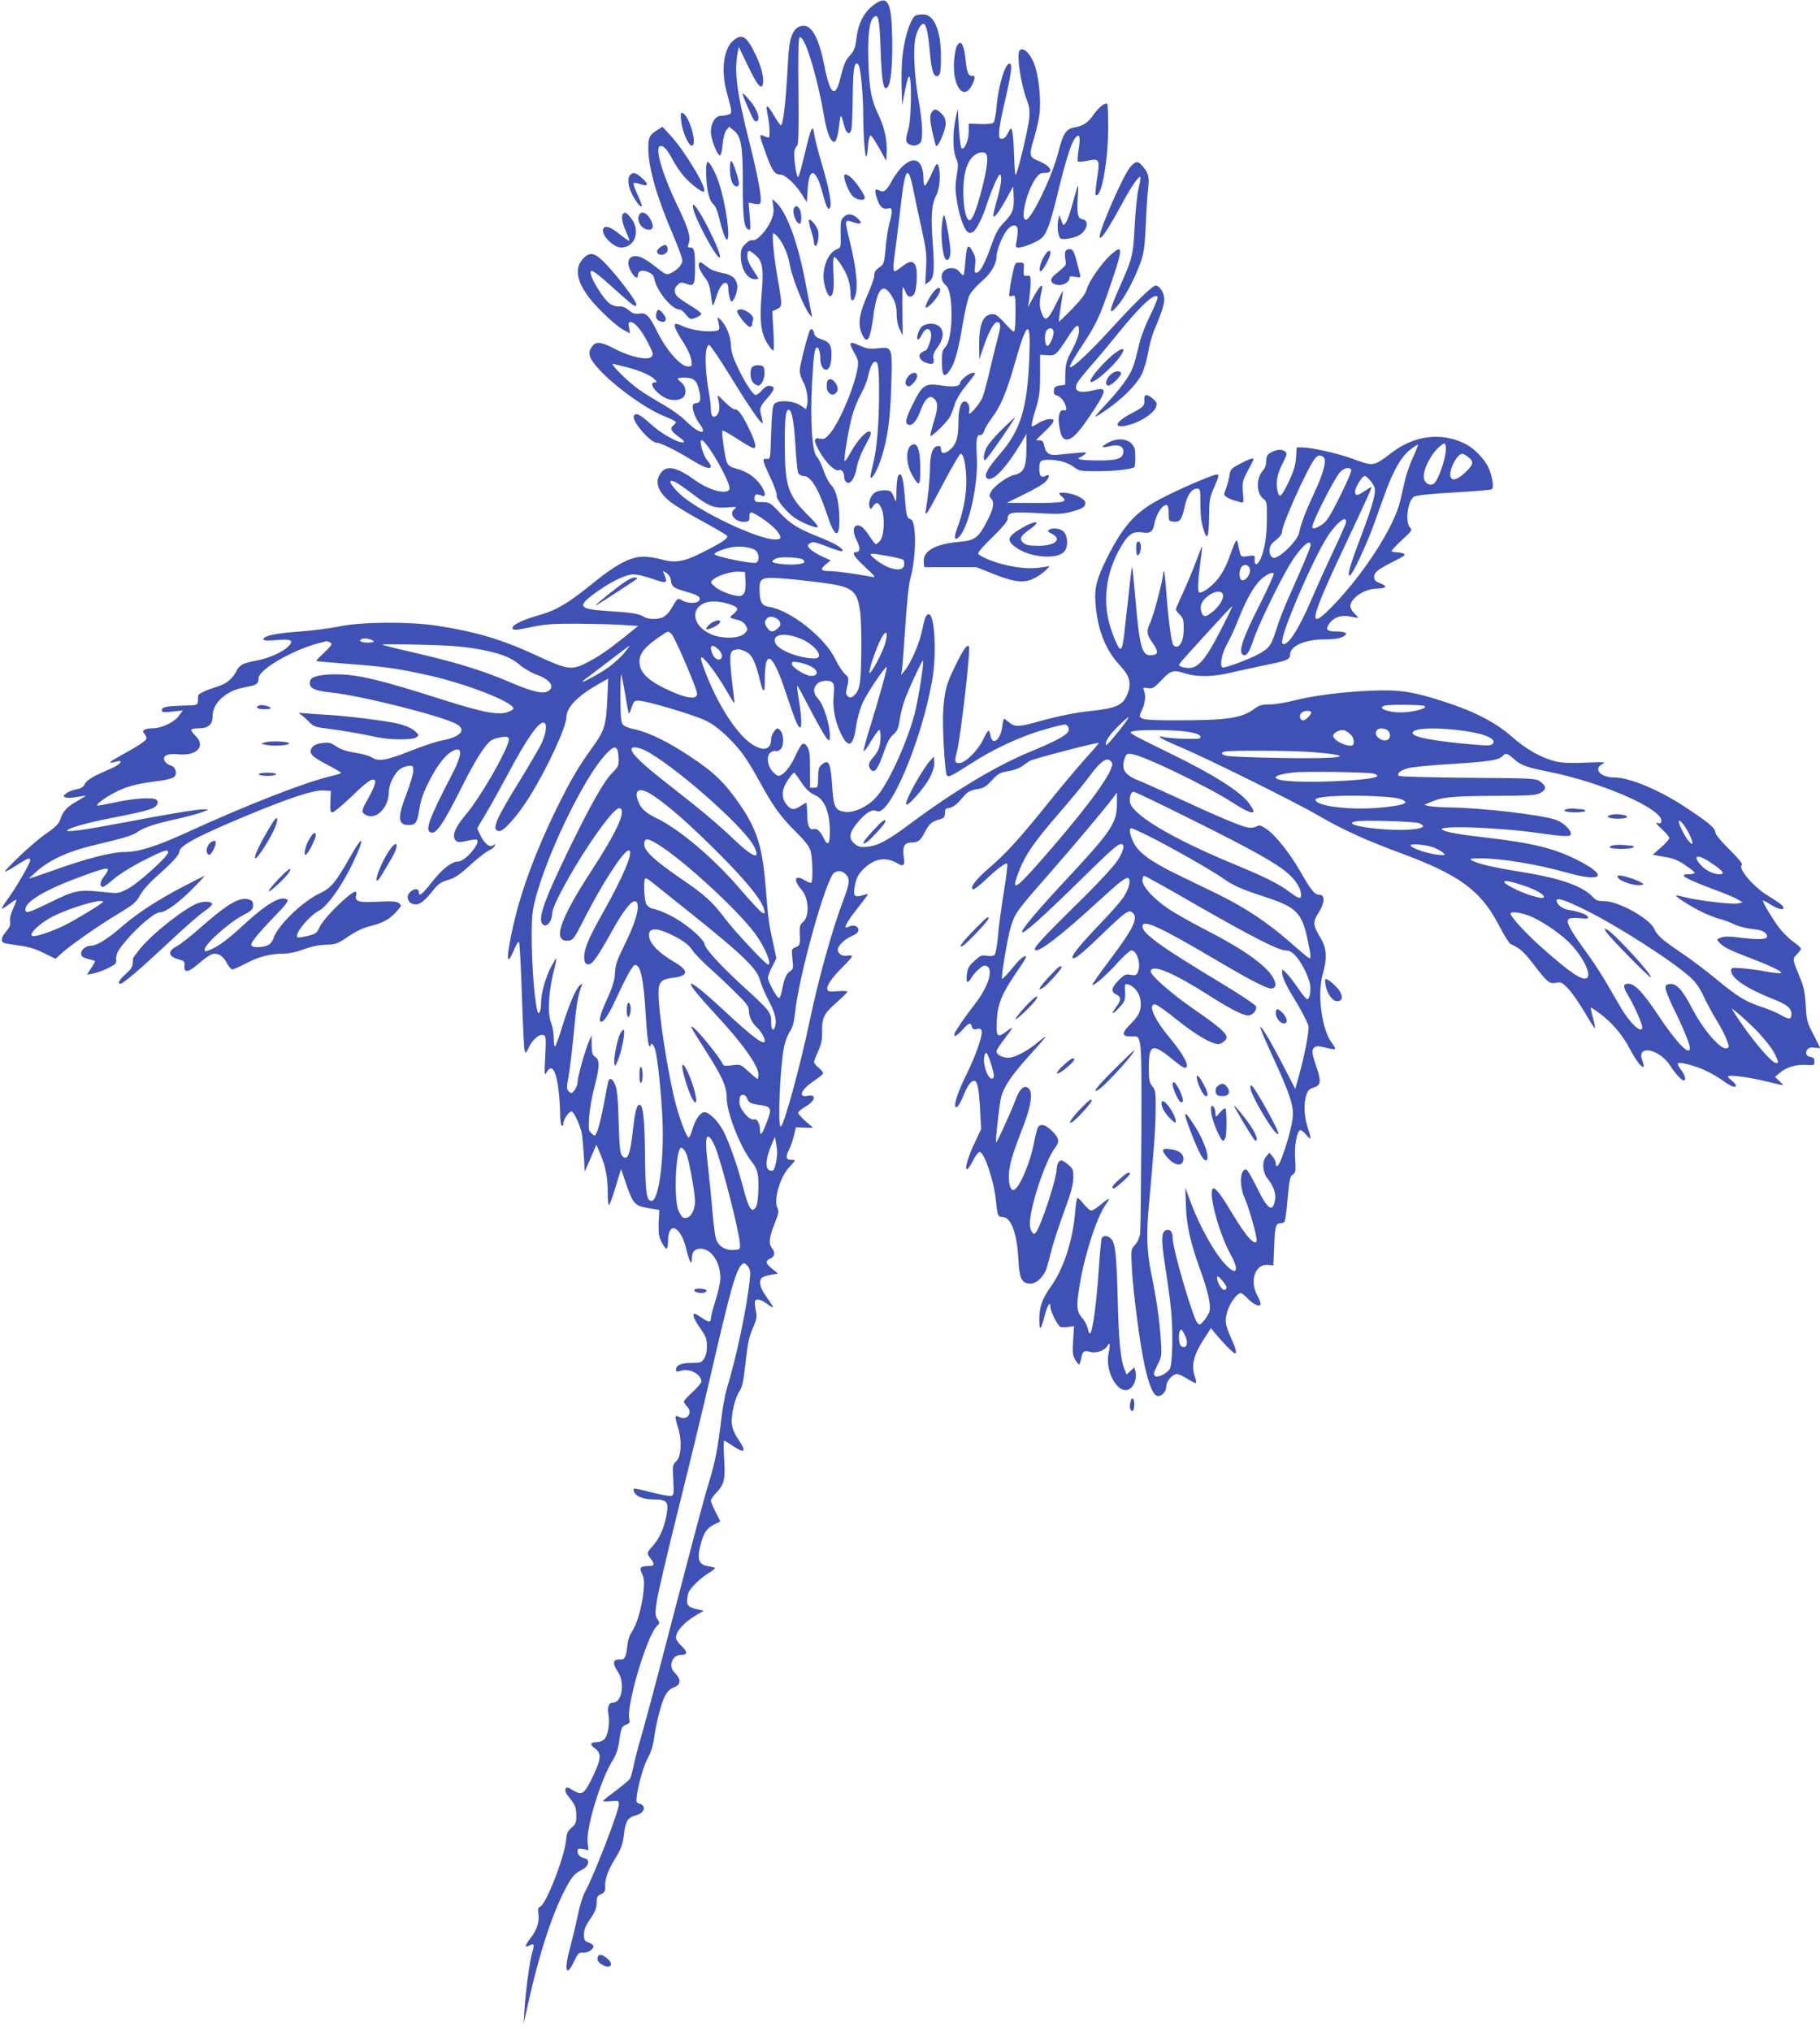 <?xml version="1.0" standalone="no"?>
<!DOCTYPE svg PUBLIC "-//W3C//DTD SVG 20010904//EN"
 "http://www.w3.org/TR/2001/REC-SVG-20010904/DTD/svg10.dtd">
<svg version="1.0" xmlns="http://www.w3.org/2000/svg"
 width="1147pt" height="1280pt" viewBox="0 0 1147 1280"
 preserveAspectRatio="xMidYMid meet">
<g transform="translate(0,1280) scale(0.1,-0.1)"
fill="#3f51b5" stroke="none">
<path d="M5525 12782 c-72 -45 -114 -117 -127 -221 -8 -63 -14 -80 -42 -111
-30 -33 -37 -52 -66 -166 -6 -23 -17 -47 -24 -54 -24 -19 -46 28 -72 162 -37
185 -87 265 -151 242 -50 -17 -70 -75 -77 -226 -13 -244 -30 -398 -45 -398 -4
0 -25 30 -46 66 -43 73 -52 71 -36 -6 6 -28 11 -71 11 -97 0 -48 2 -46 -47
-26 -19 8 -16 -5 23 -113 39 -110 56 -134 91 -134 30 0 93 -57 135 -123 l33
-52 5 82 c9 146 53 133 95 -27 9 -36 21 -73 27 -84 9 -16 12 -17 19 -4 12 22
-5 116 -51 273 -23 76 -44 158 -47 182 -11 79 -20 59 -68 -144 -15 -62 -30
-115 -35 -118 -11 -7 -31 135 -23 165 3 14 11 28 17 32 8 5 10 108 8 342 -3
227 0 336 7 340 31 19 110 -237 156 -505 19 -110 48 -171 70 -148 8 8 18 50
23 94 9 83 12 83 32 3 14 -52 36 -63 46 -24 3 13 7 104 8 202 2 169 8 214 26
214 4 0 11 -7 14 -16 11 -29 26 -195 26 -294 0 -144 12 -297 21 -275 4 11 8
38 9 60 1 22 5 49 9 60 7 17 10 15 33 -20 14 -22 36 -60 49 -85 l24 -45 3 52
c4 75 -13 157 -49 233 -48 100 -60 161 -66 335 -6 168 5 263 33 286 30 25 37
-7 44 -209 8 -209 19 -264 46 -228 19 27 29 135 27 296 -4 228 -24 277 -98
232z"/>
<path d="M5772 12703 c-25 -10 -60 -100 -76 -198 -12 -68 -16 -143 -14 -235
l3 -135 19 98 c13 64 23 93 28 83 15 -27 10 -266 -6 -326 -21 -73 -20 -87 5
-100 29 -16 66 -4 75 22 11 37 5 135 -17 258 -27 148 -35 319 -20 390 11 50
34 90 51 90 16 0 30 -60 39 -165 10 -119 22 -165 45 -165 21 0 26 23 26 124 0
165 -44 267 -114 265 -17 0 -37 -3 -44 -6z"/>
<path d="M4621 12544 c-61 -51 -78 -189 -41 -325 35 -127 36 -135 9 -142 -13
-4 -34 -7 -46 -7 -34 0 -63 -45 -63 -99 0 -47 40 -151 58 -151 5 0 13 31 16
70 4 42 14 78 24 90 l17 21 27 -21 c49 -38 60 -99 59 -340 0 -217 8 -278 38
-288 11 -4 12 11 6 83 l-7 88 35 -7 c26 -5 36 -3 40 8 10 25 -19 178 -73 391
-77 306 -93 429 -72 550 l8 40 55 -115 c59 -122 84 -155 95 -126 12 32 -4 106
-40 183 -60 126 -88 145 -145 97z"/>
<path d="M6030 12509 c-6 -11 -14 -51 -17 -88 -13 -154 55 -258 108 -166 23
40 28 71 10 67 -26 -5 -38 19 -45 95 -10 105 -31 140 -56 92z"/>
<path d="M6427 12483 c-22 -22 4 -205 44 -312 17 -45 20 -68 15 -121 -7 -65
-72 -339 -85 -352 -3 -4 -7 39 -9 95 -3 119 -11 197 -20 197 -4 0 -14 -15 -22
-33 -10 -20 -22 -32 -35 -32 -17 0 -20 6 -18 45 0 25 17 113 37 196 38 164 47
227 31 233 -27 11 -72 -131 -84 -267 -4 -51 -13 -98 -20 -105 -7 -7 -39 -10
-84 -9 l-72 3 0 -53 c0 -54 -29 -118 -46 -101 -5 5 -12 63 -16 128 l-7 120
-13 -60 c-20 -90 -19 -202 1 -249 16 -35 16 -48 5 -116 -10 -64 -9 -91 3 -166
17 -99 48 -181 73 -190 8 -4 22 0 31 7 20 17 57 90 79 159 28 89 76 200 86
200 16 0 9 -66 -16 -154 -14 -47 -25 -94 -25 -104 1 -25 33 16 84 108 l41 75
3 -55 c5 -86 -4 -113 -57 -168 -39 -40 -55 -69 -80 -139 -41 -117 -72 -177
-94 -181 -16 -3 -17 2 -12 45 5 36 1 57 -12 82 -31 59 -40 50 -48 -46 -4 -48
-9 -92 -12 -96 -3 -4 -14 4 -25 18 -14 18 -29 25 -53 25 -62 0 -83 -69 -33
-109 48 -40 46 -335 -3 -387 -20 -21 -23 -35 -23 -94 0 -84 12 -103 42 -65 36
45 60 125 87 290 14 87 35 175 45 195 11 21 45 60 76 86 59 50 93 108 94 156
0 40 38 134 67 169 34 40 68 37 67 -6 0 -16 -4 -47 -8 -67 -7 -34 -6 -38 13
-38 33 0 121 37 147 61 33 31 55 95 107 310 48 195 80 293 105 322 26 29 33 4
20 -71 -6 -39 -9 -75 -5 -79 4 -4 31 -2 60 4 76 16 80 10 61 -111 -8 -54 -12
-101 -10 -103 34 -34 78 196 80 414 0 83 -2 154 -6 158 -12 12 -55 -22 -88
-70 -34 -49 -64 -69 -123 -79 -49 -9 -68 -40 -97 -154 -38 -153 -170 -427
-205 -427 -35 0 1 164 54 248 27 41 35 47 66 47 59 0 39 43 -36 74 -63 26 -65
35 -35 136 15 49 32 121 37 160 10 82 -2 218 -26 297 -23 76 -74 131 -98 106z
m-211 -655 c13 -21 4 -92 -26 -212 -35 -137 -64 -210 -82 -204 -21 7 -36 78
-37 174 -1 108 19 186 59 226 29 29 73 37 86 16z"/>
<path d="M4680 12208 c0 -11 61 -152 71 -164 6 -8 15 -11 20 -8 17 10 9 50
-19 95 -27 40 -72 89 -72 77z"/>
<path d="M5868 12085 c-9 -19 -7 -43 6 -108 10 -46 21 -89 25 -96 11 -17 61
99 61 141 0 25 -8 43 -26 62 -33 33 -51 33 -66 1z"/>
<path d="M4293 12035 c6 -58 43 -146 63 -152 45 -14 -10 190 -55 205 -11 4
-13 -6 -8 -53z"/>
<path d="M4145 11982 c-52 -32 -60 -49 -59 -122 2 -125 55 -307 158 -546 31
-72 56 -142 56 -156 0 -25 -27 -56 -67 -77 -32 -16 -35 -15 -102 38 -34 28
-77 55 -96 61 -69 23 -97 -28 -55 -97 20 -34 40 -43 40 -19 0 29 26 38 63 22
27 -11 37 -22 42 -48 15 -73 109 -188 154 -188 11 0 29 -13 41 -30 12 -16 28
-30 35 -30 20 0 65 22 65 31 0 5 -19 21 -42 36 -102 63 -119 77 -124 100 -5
18 0 31 15 46 19 19 24 20 57 8 49 -18 54 -8 54 106 0 104 -5 123 -31 123 -16
0 -17 4 -9 25 15 39 -2 96 -69 235 -102 213 -149 380 -107 380 21 0 41 -23 76
-88 16 -31 48 -77 69 -102 43 -50 118 -107 128 -97 20 21 -122 257 -214 356
l-48 52 -30 -19z"/>
<path d="M4600 11736 c0 -59 14 -102 37 -110 7 -3 16 1 19 9 7 16 -33 142 -47
150 -5 4 -9 -18 -9 -49z"/>
<path d="M5692 11755 c-22 -19 -53 -61 -71 -94 -33 -63 -52 -77 -80 -61 -27
14 -31 3 -15 -48 16 -54 37 -74 71 -66 29 8 30 -11 7 -98 -8 -33 -19 -103 -23
-156 -7 -76 -12 -98 -27 -108 -37 -26 -44 -35 -44 -61 0 -14 -18 -65 -40 -115
-59 -133 -67 -199 -31 -267 28 -51 47 -15 65 128 22 163 57 210 105 142 31
-44 43 -81 42 -136 0 -30 7 -66 19 -90 l19 -40 -2 153 c-1 83 0 152 3 152 3 0
11 -13 17 -30 12 -33 33 -39 53 -15 17 20 25 143 11 178 -14 35 -39 35 -86 -3
-21 -16 -42 -30 -46 -30 -12 0 -11 39 6 155 7 55 21 165 30 245 17 154 30 220
45 220 10 0 25 -44 40 -125 6 -33 27 -132 47 -220 31 -143 34 -170 29 -258
l-5 -99 22 15 c33 22 38 68 26 234 -14 182 -9 253 21 311 24 45 30 143 13 190
-7 18 -13 11 -42 -53 -18 -41 -37 -75 -42 -75 -5 0 -9 17 -9 38 0 119 -53 155
-128 87z"/>
<path d="M4450 11723 c1 -106 16 -182 43 -207 15 -14 29 -44 36 -77 20 -85 42
-149 52 -149 25 0 -7 229 -50 357 -23 68 -58 133 -72 133 -5 0 -9 -26 -9 -57z"/>
<path d="M7123 11747 c-42 -47 -193 -392 -193 -439 0 -34 53 45 144 213 54
102 108 178 113 162 2 -6 -3 -38 -12 -72 -8 -33 -19 -138 -24 -233 -10 -191
-13 -204 -100 -399 -63 -143 -66 -172 -10 -109 46 53 110 172 146 273 22 61
27 98 34 242 4 94 11 196 15 227 8 70 2 97 -32 137 -33 39 -45 39 -81 -2z"/>
<path d="M3972 11698 c-21 -21 -13 -80 18 -135 28 -49 47 -70 55 -61 2 2 -10
34 -27 71 -17 37 -29 70 -25 73 3 3 22 1 42 -6 51 -17 56 -4 13 36 -40 36 -57
41 -76 22z"/>
<path d="M5320 11692 c0 -34 35 -114 57 -131 29 -24 73 -28 73 -7 0 16 -42 81
-78 119 -25 26 -52 36 -52 19z"/>
<path d="M6777 11578 c-8 -29 -22 -78 -31 -108 -8 -30 -22 -64 -30 -75 -14
-19 -15 -19 -27 15 l-13 35 -7 -34 c-9 -41 0 -103 15 -114 15 -10 85 2 118 21
51 30 64 94 20 100 -29 4 -36 34 -30 133 3 43 4 79 2 79 -1 0 -9 -24 -17 -52z"/>
<path d="M4873 11499 c5 -35 1 -56 -17 -96 -29 -62 -88 -123 -113 -117 -11 3
-29 -6 -47 -25 -24 -25 -28 -37 -27 -81 1 -75 42 -140 88 -140 13 0 23 2 23 4
0 2 -16 27 -35 56 -23 34 -35 64 -35 86 0 41 9 42 49 8 47 -39 55 -83 41 -248
-14 -168 -5 -246 37 -312 15 -24 32 -44 36 -44 5 0 5 56 1 124 l-7 124 29 14
c35 16 35 20 6 187 -25 139 -39 291 -28 291 4 0 16 -10 27 -22 36 -42 66 -113
78 -183 13 -75 88 -264 122 -305 17 -21 19 -22 15 -5 -3 11 -21 106 -41 210
-48 251 -118 440 -185 500 l-23 20 6 -46z"/>
<path d="M4372 11473 c13 -48 80 -181 126 -253 56 -86 52 -37 -8 88 -80 168
-143 256 -118 165z"/>
<path d="M5007 11493 c-20 -20 7 -103 34 -103 12 0 12 66 -1 91 -11 20 -22 24
-33 12z"/>
<path d="M3927 11453 c-14 -13 -6 -59 18 -112 14 -30 23 -56 21 -58 -2 -3 -30
16 -61 41 -65 53 -105 61 -105 21 0 -39 71 -105 114 -105 91 0 126 111 59 190
-25 31 -35 35 -46 23z"/>
<path d="M4024 11435 c-8 -32 18 -73 52 -81 33 -8 46 10 32 45 -23 61 -72 82
-84 36z"/>
<path d="M5314 11429 c-15 -17 -18 -34 -16 -105 2 -80 1 -85 -20 -93 -51 -19
-87 -90 -88 -173 0 -53 27 -131 43 -125 19 6 25 48 19 150 -3 60 -1 97 5 97
16 0 69 -82 87 -133 9 -26 16 -68 16 -92 0 -56 15 -65 31 -18 18 54 5 176 -34
336 -36 146 -36 146 21 126 49 -17 61 -6 28 24 -35 32 -66 34 -92 6z"/>
<path d="M5936 11378 c-8 -77 6 -194 24 -212 15 -15 30 10 30 50 0 43 -30 217
-40 227 -4 5 -11 -24 -14 -65z"/>
<path d="M5099 11415 c-4 -3 2 -33 12 -66 11 -34 19 -69 19 -80 0 -10 4 -19
10 -19 12 0 24 64 16 94 -7 29 -48 80 -57 71z"/>
<path d="M4163 11243 c-27 -18 -30 -38 -7 -47 24 -9 56 12 52 36 -4 28 -17 31
-45 11z"/>
<path d="M6714 11215 c-4 -8 -3 -31 0 -50 7 -38 10 -34 -67 -97 -34 -28 -28
-54 14 -63 34 -8 79 16 79 41 0 13 7 15 36 9 32 -6 36 -4 31 12 -2 10 -10 41
-17 68 -20 80 -28 95 -50 95 -11 0 -23 -7 -26 -15z"/>
<path d="M6999 11193 c-56 -51 -137 -167 -150 -216 -7 -27 -34 -64 -91 -123
-45 -46 -83 -83 -84 -81 -2 2 3 44 11 93 8 49 14 94 14 99 0 6 -20 -32 -45
-83 -51 -105 -70 -114 -92 -47 -13 37 -12 70 4 138 11 48 -12 29 -50 -40 l-37
-68 8 55 c4 30 8 75 8 100 0 41 -2 45 -23 42 -21 -3 -22 0 -20 40 3 41 2 43
-26 43 -28 0 -30 -3 -42 -60 -8 -33 -17 -82 -20 -109 -7 -46 -6 -48 14 -41 22
6 22 5 22 -109 0 -69 -4 -116 -10 -116 -5 0 -24 16 -42 37 -54 59 -71 73 -91
73 -60 0 -87 -62 -86 -193 l1 -92 28 83 c32 93 65 152 85 152 23 0 24 -27 4
-97 -10 -37 -33 -129 -50 -203 -17 -74 -38 -153 -47 -175 -17 -42 -93 -128
-85 -94 9 32 -6 69 -26 69 -27 0 -41 -48 -41 -142 0 -91 -17 -137 -61 -169
-32 -22 -49 -18 -49 12 0 15 -6 20 -22 17 -31 -4 -47 -54 -47 -145 -1 -64 -12
-176 -26 -258 -5 -26 -4 -28 9 -15 7 8 55 95 106 193 51 97 98 177 105 177 19
0 35 -80 35 -178 0 -90 -21 -195 -60 -299 -20 -54 -14 -75 14 -47 63 62 123
338 112 509 -6 101 -1 137 22 133 9 -2 19 9 25 27 5 17 27 53 48 81 54 71 90
155 140 329 84 294 106 304 96 46 -13 -316 -55 -454 -188 -606 -74 -85 -98
-130 -81 -147 33 -33 119 56 219 223 l32 54 0 -85 c0 -126 -16 -161 -79 -174
-39 -8 -120 -66 -141 -100 -16 -27 -17 -32 -4 -46 23 -26 18 -62 -20 -136 -58
-114 -78 -130 -180 -139 -154 -14 -230 -58 -223 -129 l3 -31 165 0 165 0 110
-44 c137 -54 198 -59 265 -19 25 14 54 36 65 48 l20 22 -45 -7 c-63 -11 -141
-7 -224 12 -78 17 -169 54 -181 73 -4 7 30 47 89 104 59 57 96 101 96 113 0
45 20 49 210 38 101 -6 137 -5 189 9 73 19 91 30 91 57 0 23 -59 54 -117 62
-51 6 -59 0 -31 -23 42 -34 15 -40 -170 -40 l-177 1 108 53 c59 29 119 63 132
76 30 28 34 56 8 42 -30 -16 -43 -3 -43 43 0 51 7 58 66 57 62 -2 114 -17 154
-47 31 -23 42 -25 144 -25 107 0 222 13 235 26 3 3 6 32 6 64 0 48 -4 63 -24
84 -33 35 -100 36 -156 1 -42 -25 -34 -30 25 -16 49 11 80 -2 80 -33 0 -46
-37 -59 -161 -58 -99 0 -144 8 -113 19 6 2 20 11 30 19 17 14 13 15 -51 9 -38
-3 -90 -8 -115 -11 -55 -7 -79 8 -89 56 -6 28 -12 35 -29 34 -12 0 -22 1 -22
2 0 2 25 26 55 55 66 63 72 84 18 76 -21 -4 -50 -16 -66 -28 -16 -11 -31 -18
-35 -15 -3 4 7 50 24 104 25 84 29 113 29 222 l0 124 46 -3 c52 -3 56 1 132
118 50 78 67 87 67 36 0 -23 -15 -66 -42 -118 -38 -72 -43 -90 -44 -152 l-1
-70 -34 -5 c-28 -4 -35 -10 -37 -31 -2 -21 2 -28 20 -32 13 -4 31 -19 41 -36
21 -36 23 -65 2 -57 -24 9 -38 -31 -31 -86 10 -75 22 -98 50 -98 32 0 74 43
145 149 108 160 112 184 27 162 -94 -23 -132 -9 -108 43 6 13 46 64 89 113 44
49 117 137 163 194 142 177 238 267 255 238 4 -5 -16 -56 -44 -112 -28 -56
-58 -133 -68 -172 -34 -145 -43 -173 -82 -232 -21 -33 -67 -91 -102 -129 -120
-130 -121 -131 -35 -73 106 72 197 162 230 227 15 30 33 90 41 136 7 46 25
112 40 147 52 123 67 173 61 208 -6 37 -31 71 -53 71 -20 0 -120 -97 -287
-279 -143 -156 -247 -252 -254 -232 -2 5 29 59 68 118 98 147 121 196 190 400
79 232 79 258 -1 186z m-359 -488 c0 -29 -26 -85 -39 -85 -14 0 -21 58 -11 85
13 35 50 34 50 0z"/>
<path d="M6581 11186 c-25 -41 -38 -96 -22 -96 12 0 61 91 61 115 0 25 -17 17
-39 -19z"/>
<path d="M3676 11171 c-72 -75 -31 -190 118 -337 51 -51 112 -102 135 -113
l42 -22 -7 36 c-5 29 -3 35 11 35 26 0 70 -54 110 -133 32 -63 34 -72 20 -86
-24 -24 -132 -1 -226 48 -85 45 -118 50 -142 24 -32 -37 -30 -66 8 -115 82
-108 304 -275 439 -330 42 -17 76 -34 76 -38 0 -4 -7 -13 -15 -20 -25 -20 -17
-37 31 -72 34 -24 42 -34 29 -36 -30 -6 -140 56 -207 118 -64 58 -90 71 -103
50 -18 -29 102 -170 144 -170 23 0 121 -48 220 -109 83 -50 121 -63 121 -39 0
6 -10 22 -21 35 -23 23 -51 111 -41 127 18 30 193 -271 179 -307 -14 -37 -127
-8 -216 56 -110 79 -171 95 -209 55 -51 -56 -32 -124 54 -192 29 -22 118 -77
198 -120 80 -43 151 -85 157 -92 13 -15 -27 -42 -163 -110 -108 -55 -167 -64
-252 -39 -32 9 -84 17 -115 16 -75 0 -165 -47 -296 -152 -177 -144 -248 -186
-365 -218 -91 -26 -160 -59 -160 -77 0 -18 16 -18 130 6 77 16 132 20 285 19
105 -1 232 -4 284 -8 l93 -6 -88 -71 c-111 -88 -163 -124 -243 -164 -88 -45
-120 -40 -306 47 -218 102 -383 151 -635 190 -175 26 -472 24 -610 -5 -58 -12
-175 -27 -260 -33 -151 -11 -220 -27 -220 -49 0 -8 25 -9 84 -4 95 8 111 -2
71 -42 -34 -34 -120 -72 -192 -86 -88 -16 -112 -28 -130 -62 -26 -52 -64 -85
-117 -101 -78 -25 -126 -47 -127 -59 -1 -6 -2 -22 -2 -36 -2 -25 -4 -25 -92
-27 -110 -4 -135 -9 -135 -29 0 -14 9 -15 66 -9 l66 7 -26 -35 c-31 -41 -108
-77 -163 -77 -21 0 -45 -4 -53 -10 -12 -8 -12 -11 2 -27 8 -10 13 -23 11 -30
-5 -13 -64 -52 -166 -107 -72 -40 -82 -52 -29 -37 18 5 32 6 32 2 0 -14 -26
-31 -92 -59 -87 -37 -125 -61 -136 -88 -8 -15 -23 -24 -51 -29 -23 -4 -51 -15
-63 -25 -22 -17 -22 -19 -4 -26 10 -4 42 -3 72 3 30 5 54 9 54 7 0 -1 -24 -16
-52 -32 -65 -36 -92 -65 -107 -114 -10 -30 -28 -49 -92 -93 -44 -31 -126 -101
-182 -157 -104 -102 -102 -104 22 -26 50 31 61 34 61 15 0 -18 -93 -179 -142
-244 -22 -30 -38 -56 -36 -59 3 -2 22 9 44 26 21 16 42 30 46 30 4 0 -5 -25
-19 -56 -16 -35 -23 -65 -20 -82 4 -20 -2 -36 -24 -62 -33 -39 -37 -66 -11
-74 9 -3 53 -10 97 -16 55 -7 102 -22 152 -47 l73 -36 38 35 c58 52 225 169
352 246 102 61 118 75 143 121 18 31 59 78 109 122 94 83 138 131 138 151 0
38 121 102 450 238 252 104 400 152 458 148 l47 -3 -3 -67 c-2 -56 0 -68 13
-68 8 0 59 42 113 93 106 102 138 125 154 109 10 -10 -6 -52 -58 -144 -28 -51
-26 -64 13 -79 60 -23 133 58 133 147 0 48 35 121 70 146 14 10 39 20 55 21
28 2 30 0 29 -33 0 -20 -20 -84 -42 -143 -59 -151 -55 -197 14 -197 41 0 53
15 64 85 13 80 26 118 72 206 45 87 97 153 139 175 69 35 65 -20 -12 -166
-128 -246 -159 -327 -130 -344 36 -22 78 38 210 301 79 157 139 251 177 277
11 7 38 16 62 20 33 5 44 3 48 -9 14 -35 -171 -362 -271 -480 -71 -84 -91
-139 -60 -165 11 -9 26 -9 70 1 30 7 58 9 61 6 23 -23 -76 -137 -119 -137 -40
0 -101 -47 -162 -126 -61 -78 -85 -98 -85 -70 0 24 -19 29 -45 12 -45 -29 -27
-86 26 -86 28 0 60 26 116 98 26 31 45 44 87 56 43 13 72 32 137 92 45 41 98
83 117 92 20 9 38 24 40 32 4 12 3 13 -10 2 -21 -17 -58 13 -82 67 l-19 40 55
93 c31 51 92 163 138 248 123 232 202 342 231 324 19 -11 8 -77 -22 -137 -18
-34 -75 -132 -127 -217 -161 -260 -186 -319 -138 -328 28 -6 120 98 194 218
112 180 232 440 232 502 0 60 73 134 204 208 l59 33 -6 -134 c-7 -161 -18
-196 -96 -303 -87 -120 -135 -203 -223 -381 -130 -265 -223 -516 -273 -737
-47 -208 -45 -275 5 -153 13 31 26 53 31 48 4 -4 12 -154 18 -333 6 -179 13
-336 17 -349 7 -22 8 -21 28 20 24 50 67 85 92 75 15 -6 16 -19 10 -134 -6
-119 -5 -125 10 -99 31 56 60 10 74 -115 6 -46 10 -113 10 -150 0 -37 5 -70
10 -73 6 -3 10 2 10 12 0 29 38 83 54 77 14 -6 47 -75 61 -129 4 -16 10 -79
14 -140 l6 -109 37 84 36 85 22 -50 c36 -83 50 -154 50 -249 0 -53 4 -86 9
-81 5 6 24 59 42 119 l33 109 31 -91 c43 -128 55 -142 140 -156 l70 -12 -4
-80 c-2 -67 1 -88 18 -122 12 -23 26 -42 31 -42 6 0 10 21 10 46 0 132 80 99
115 -48 19 -80 35 -109 35 -64 0 46 17 66 55 66 68 0 125 -85 125 -187 0 -23
-13 -85 -30 -136 -16 -52 -30 -104 -30 -116 0 -27 -13 -27 -58 4 -20 14 -40
25 -44 25 -18 0 -5 -35 35 -91 36 -53 42 -67 42 -113 0 -33 -6 -62 -18 -79
-16 -25 -23 -27 -82 -27 -64 0 -95 -14 -95 -45 0 -11 7 -12 32 -4 57 16 128
-23 128 -69 0 -8 -25 -37 -55 -65 -30 -27 -55 -55 -55 -60 0 -6 9 -21 21 -33
37 -39 -2 -90 -49 -65 -30 16 -31 5 -10 -62 27 -86 22 -187 -11 -218 -23 -21
-23 -27 -18 -116 5 -81 3 -95 -11 -101 -9 -3 -65 7 -125 22 -59 16 -110 26
-113 23 -3 -3 -1 -14 5 -25 13 -25 61 -42 115 -42 91 0 102 -13 86 -102 -15
-79 -44 -143 -85 -190 -41 -45 -41 -47 -15 -81 28 -35 25 -47 -12 -47 -52 0
-61 -11 -42 -49 13 -26 15 -49 10 -106 -9 -96 -41 -211 -72 -256 -17 -25 -27
-56 -31 -95 -6 -64 -17 -86 -42 -83 -49 4 -55 -22 -16 -79 44 -65 25 -192 -29
-192 -30 0 -40 -26 -31 -80 9 -53 -4 -129 -26 -151 -11 -11 -32 -19 -48 -19
-42 0 -46 -15 -11 -40 42 -30 39 -67 -14 -177 -55 -112 -66 -120 -124 -87 -37
22 -43 23 -48 9 -4 -10 2 -28 15 -43 47 -59 52 -71 53 -123 0 -47 -4 -56 -30
-78 -25 -21 -31 -36 -35 -81 -10 -106 -126 -403 -163 -417 -13 -5 -15 -15 -11
-47 7 -51 -10 -102 -53 -156 -34 -43 -35 -59 -2 -41 28 15 31 6 16 -45 -16
-52 -41 -239 -49 -364 l-5 -85 34 153 c65 290 146 538 226 691 44 85 61 104
112 129 39 20 47 64 13 70 -29 6 -45 22 -45 44 0 18 5 19 35 14 l34 -7 -6 49
c-10 91 83 399 158 517 21 33 34 70 40 114 13 91 17 101 46 112 21 8 24 14 19
35 -21 82 112 528 174 586 19 18 19 20 3 44 -15 23 -15 35 -4 111 6 47 68 309
136 582 68 273 156 636 195 806 133 578 168 705 207 737 13 10 19 8 35 -12 16
-20 19 -33 13 -85 -18 -178 -87 -502 -144 -685 -11 -36 -28 -126 -36 -200 -21
-177 -39 -268 -75 -386 -34 -109 -82 -292 -269 -1009 -71 -275 -144 -546 -161
-603 -17 -57 -37 -135 -45 -173 -8 -39 -19 -78 -24 -88 -5 -9 -46 -44 -90 -77
-45 -32 -81 -62 -81 -65 0 -3 23 -4 50 -1 48 4 50 4 50 -21 0 -43 -164 -466
-214 -552 -13 -22 -33 -88 -45 -147 -12 -59 -33 -146 -46 -195 -42 -149 -29
-203 23 -95 24 52 30 57 57 55 29 -2 65 20 65 41 0 7 -13 17 -30 23 -26 10
-30 16 -30 51 0 29 10 54 40 98 31 46 40 69 40 101 0 36 4 44 28 55 21 11 27
20 26 43 -3 51 15 103 63 181 38 63 47 87 55 152 10 86 24 107 79 122 53 15
64 61 17 73 -18 5 -20 11 -14 54 12 82 46 196 73 241 15 27 29 71 35 115 13
97 45 222 69 269 12 23 31 43 47 49 56 20 59 52 11 100 -38 38 -12 109 41 109
44 0 46 17 6 55 -20 18 -36 42 -36 52 0 43 52 100 135 148 l40 23 -30 7 c-61
13 -75 23 -75 54 0 16 4 40 9 53 12 32 76 93 129 125 24 14 40 28 38 31 -3 3
-23 8 -43 11 -59 10 -71 41 -50 127 20 82 40 113 90 137 l37 18 -30 59 c-17
33 -30 65 -30 73 0 7 17 32 39 54 46 50 53 82 44 220 -3 57 -3 103 1 103 3 0
30 -16 58 -35 71 -49 84 -33 33 40 -27 40 -39 70 -43 103 -5 58 21 166 49 205
15 21 24 59 34 150 19 165 23 183 52 252 22 52 24 66 16 106 -5 25 -7 51 -5
58 6 19 38 12 81 -20 46 -33 44 -27 -14 55 -36 50 -45 95 -22 114 7 6 33 14
57 18 l43 7 -36 30 c-43 34 -46 50 -12 65 28 13 32 37 10 66 -22 29 -18 66 16
152 26 66 29 80 19 100 -27 49 16 198 76 260 19 20 34 38 34 40 0 2 -11 4 -24
4 -33 0 -37 18 -13 65 11 22 25 63 31 90 l12 50 54 -2 55 -1 -48 41 c-26 23
-47 47 -47 54 0 6 20 23 44 37 64 37 75 81 17 70 -64 -13 -44 38 36 92 29 19
55 40 59 46 4 6 -7 22 -25 37 -17 14 -31 31 -31 37 0 7 12 37 26 68 20 45 26
72 25 128 -1 87 13 112 99 187 33 29 60 56 60 61 0 4 -27 6 -60 3 -50 -5 -61
-3 -66 11 -8 21 29 75 101 146 30 30 55 58 55 63 0 5 -13 7 -30 4 -30 -7 -60
12 -60 37 0 25 41 66 86 85 31 14 44 26 44 40 0 24 -32 36 -60 21 -43 -23 -20
23 67 132 29 37 53 69 53 72 0 2 -16 -1 -35 -7 -53 -16 -61 -2 -46 70 11 46
22 66 55 98 69 66 139 77 213 33 39 -23 47 -13 38 46 -9 57 6 86 45 86 46 0
59 10 85 59 28 56 46 73 94 86 30 9 35 15 36 40 0 25 4 31 28 33 15 2 39 17
55 33 15 17 37 41 48 54 14 15 38 26 70 31 42 6 56 14 94 55 41 44 52 50 105
59 33 5 71 19 85 30 14 11 37 26 51 35 25 14 429 119 434 113 2 -2 -38 -48
-88 -103 -49 -55 -152 -177 -227 -271 -187 -232 -267 -320 -369 -408 -89 -76
-130 -129 -110 -141 5 -4 40 22 77 57 77 73 130 113 140 104 3 -4 -6 -82 -21
-174 -15 -92 -32 -216 -37 -276 -5 -60 -15 -115 -21 -122 -8 -10 -23 -12 -49
-8 -35 6 -42 2 -80 -33 -35 -32 -43 -47 -47 -86 -6 -54 5 -60 30 -18 9 16 31
41 48 55 24 21 34 24 50 16 40 -22 7 -128 -71 -230 -66 -85 -125 -171 -133
-192 -11 -30 10 -20 49 22 42 46 50 48 59 19 5 -16 12 -19 31 -15 17 5 26 2
30 -9 10 -26 -35 -155 -97 -281 -60 -120 -86 -211 -59 -202 8 2 26 35 42 74
27 67 51 98 72 91 17 -6 26 -57 33 -183 l6 -121 -47 -100 c-62 -133 -63 -215
-1 -92 14 27 31 49 39 49 28 0 88 -175 101 -295 11 -106 14 -115 40 -115 57 0
94 -98 103 -268 6 -121 21 -152 77 -152 40 0 89 50 104 107 6 21 20 73 31 117
11 43 46 146 76 230 42 113 57 166 58 210 1 56 -1 60 -36 89 -31 25 -40 28
-53 17 -8 -7 -15 -27 -15 -44 0 -62 -99 -363 -132 -404 -10 -12 -14 -11 -25 4
-7 10 -13 32 -13 50 0 106 99 403 160 481 29 37 25 60 -19 104 -39 40 -71 49
-88 27 -5 -7 -18 -53 -27 -102 -25 -132 -97 -296 -130 -296 -23 0 -34 59 -25
128 9 61 25 111 93 288 42 110 54 190 33 219 -26 34 -60 8 -87 -67 -24 -66
-116 -268 -122 -268 -7 0 21 250 32 288 18 65 66 136 174 256 58 64 106 119
106 122 0 3 -22 -12 -49 -35 -74 -62 -159 -104 -199 -97 -38 6 -62 22 -62 41
0 7 25 45 56 85 56 73 56 76 -4 32 -47 -35 -56 -21 -50 80 5 99 34 169 120
294 65 93 77 119 49 104 -10 -5 -31 -24 -46 -42 -59 -71 -86 -100 -90 -97 -8
9 36 267 56 331 27 84 36 97 230 318 152 173 374 437 416 495 l22 30 0 -70 c1
-117 -36 -173 -280 -436 -228 -244 -328 -363 -317 -375 10 -10 132 99 343 306
218 214 258 250 281 250 26 0 14 -47 -25 -106 -22 -33 -110 -129 -196 -214
-292 -288 -334 -334 -321 -348 19 -18 159 89 371 283 165 151 201 179 216 170
18 -12 3 -70 -32 -122 -18 -26 -80 -97 -139 -158 -149 -156 -203 -225 -174
-225 16 0 79 54 189 161 135 130 159 147 181 128 40 -33 10 -97 -141 -298 -64
-84 -114 -156 -111 -159 9 -8 91 64 162 143 37 41 75 75 84 75 37 0 64 -95 39
-141 -8 -16 -17 -18 -45 -13 -30 6 -38 2 -74 -34 -46 -46 -51 -74 -15 -90 32
-15 32 -36 -1 -79 -37 -49 -24 -51 20 -3 37 41 39 48 36 113 -2 36 0 38 22 32
33 -10 66 -50 74 -90 11 -62 -3 -101 -56 -154 -66 -64 -64 -87 7 -83 59 4 58
10 56 -628 -2 -316 -5 -594 -8 -617 -4 -24 -16 -52 -32 -69 -25 -28 -26 -29
-20 -144 8 -157 52 -489 82 -623 27 -120 53 -180 79 -185 26 -5 56 27 56 60 0
33 39 78 68 78 10 0 40 -14 66 -31 27 -16 51 -28 53 -25 3 3 0 19 -6 37 -26
74 -10 137 60 246 l41 62 26 -32 c40 -50 115 -127 124 -127 14 0 8 26 -21 91
-41 92 -44 114 -26 174 15 51 61 115 85 115 6 0 25 -15 43 -34 34 -36 71 -53
81 -38 3 6 -6 31 -20 57 -51 90 -14 199 65 193 l36 -3 5 120 c5 127 10 145 40
145 10 0 22 5 26 12 4 6 13 72 19 147 10 117 15 137 32 148 19 13 20 21 15 98
-5 84 9 168 31 182 5 3 23 -9 38 -28 34 -41 35 -34 9 49 -22 71 -25 149 -7
202 9 27 20 38 47 46 45 15 48 38 15 133 -29 86 -30 104 -11 120 11 9 27 9 70
-2 30 -8 57 -12 60 -10 3 3 -6 21 -20 39 -64 83 -94 308 -58 434 29 101 25
164 -14 229 -48 79 -50 101 -13 157 39 60 43 114 8 114 -31 0 -53 26 -121 145
-67 118 -160 234 -217 272 -35 23 -43 24 -63 13 -15 -7 -36 -9 -55 -5 -48 10
-191 71 -416 175 -110 51 -231 105 -270 121 -90 35 -112 73 -85 145 9 23 14
26 45 21 80 -13 477 -205 634 -306 87 -56 131 -74 131 -53 0 5 -13 27 -29 50
-53 73 -236 188 -506 318 -82 40 -172 85 -200 100 -47 27 -48 29 -25 35 38 11
245 10 329 -1 75 -10 106 -24 94 -42 -6 -11 -209 -3 -239 9 -8 3 -14 1 -14 -3
0 -5 53 -31 118 -58 166 -69 733 -350 882 -437 149 -87 303 -157 510 -233 378
-140 510 -236 626 -457 32 -62 66 -116 74 -119 59 -26 83 -48 147 -131 87
-113 97 -121 141 -113 30 6 37 2 75 -37 23 -25 69 -90 102 -146 33 -57 63
-103 66 -103 4 0 -2 29 -12 65 -10 36 -16 65 -13 65 3 0 29 -18 58 -39 76 -57
141 -133 187 -221 22 -42 51 -88 64 -100 27 -26 31 -19 14 29 -35 99 110 70
177 -36 30 -47 72 -93 85 -93 17 0 9 34 -17 67 -14 19 -23 37 -20 41 12 11
118 -17 180 -48 34 -16 83 -45 110 -65 47 -34 76 -44 76 -26 0 5 -11 18 -25
29 -14 11 -25 23 -25 27 0 13 129 -3 238 -30 57 -14 106 -25 109 -25 3 0 -7
12 -23 26 l-28 27 33 27 c41 35 104 53 167 48 47 -3 49 -2 49 22 0 19 -6 26
-23 28 -29 4 -39 27 -21 48 9 11 23 14 46 11 18 -3 33 -4 33 -1 0 2 -19 40
-42 85 -39 74 -43 87 -48 182 -5 82 -12 117 -37 177 -47 114 -48 116 -19 145
14 14 26 30 26 35 0 6 -22 26 -49 45 -27 19 -67 59 -89 88 -38 50 -102 156
-102 170 0 4 21 -7 47 -23 46 -29 83 -39 83 -22 0 13 -28 34 -97 76 -91 54
-195 176 -165 195 7 4 -20 38 -78 96 -58 57 -90 97 -90 111 0 25 -53 68 -200
164 -162 105 -343 180 -438 180 -85 0 -133 53 -74 84 24 13 15 14 -104 9 -88
-4 -148 -2 -185 7 -91 21 -189 75 -279 155 -102 91 -242 163 -430 223 -195 63
-278 76 -455 69 -184 -8 -370 -31 -493 -63 -51 -13 -119 -24 -151 -24 -46 0
-65 -5 -92 -25 -84 -62 -169 -75 -490 -75 -234 0 -253 4 -226 56 22 43 30 95
18 126 -10 26 -9 26 23 21 30 -5 38 0 87 51 59 62 72 66 154 40 70 -22 175
-20 280 6 50 11 142 32 205 45 150 30 170 38 170 68 0 55 91 96 213 97 61 0
98 5 119 16 39 20 22 34 -44 34 -55 0 -66 12 -43 46 27 42 77 60 135 48 28 -6
50 -9 50 -8 0 2 -11 14 -25 28 -14 14 -25 34 -25 44 0 51 89 111 165 112 62 1
73 14 25 33 -32 12 -40 20 -40 41 0 29 24 48 130 101 63 32 72 39 55 46 -11 4
-32 8 -47 8 -16 1 -28 4 -28 8 0 5 30 36 66 70 62 57 66 63 50 78 -32 33 -15
168 25 194 15 9 96 18 251 27 125 7 233 16 239 20 16 9 4 83 -21 138 -25 53
-90 120 -143 147 -148 76 -319 57 -463 -52 -121 -91 -115 -90 -252 -40 -89 33
-258 71 -315 71 l-35 0 -4 -62 c-3 -46 -14 -85 -42 -146 -46 -96 -61 -113 -71
-81 -18 55 -9 116 26 184 33 65 33 67 15 81 -21 15 -57 10 -93 -12 -17 -11
-23 -24 -23 -51 0 -23 -8 -45 -21 -59 -44 -47 -42 -147 4 -179 20 -14 22 -23
21 -123 0 -112 -15 -203 -42 -259 -18 -39 -38 -38 -35 1 2 26 1 27 -42 21 -47
-8 -47 -8 -61 68 -8 48 -15 41 -48 -52 -31 -90 -64 -147 -108 -190 -37 -37
-82 -63 -92 -54 -9 10 -7 68 8 183 8 58 13 106 12 107 -1 2 -19 -43 -40 -100
-21 -56 -58 -144 -82 -196 -24 -51 -44 -97 -44 -102 0 -4 11 -19 25 -33 21
-21 25 -34 25 -85 0 -65 -14 -106 -39 -116 -8 -3 -20 1 -27 9 -12 18 -31 158
-44 335 -5 68 -11 126 -14 129 -3 3 -6 -3 -6 -14 0 -36 -60 -264 -80 -306 -27
-57 -25 -75 15 -132 39 -55 35 -76 -16 -76 -53 0 -68 57 -94 360 -9 102 -18
190 -19 195 -2 6 -6 -17 -10 -50 -3 -33 -15 -143 -27 -245 -21 -201 -26 -223
-41 -218 -15 5 -58 114 -74 187 -34 163 -1 330 97 482 35 55 66 71 119 63 49
-8 66 4 75 54 12 65 54 126 80 118 6 -1 10 -25 10 -52 0 -47 1 -49 31 -52 40
-4 52 12 70 94 15 72 43 114 78 114 20 0 21 -5 21 -97 0 -68 6 -117 19 -158
24 -79 34 -56 36 85 0 89 4 114 26 165 42 98 42 99 8 91 -42 -11 -224 -90
-334 -147 -160 -82 -240 -169 -343 -375 -66 -131 -81 -191 -73 -289 12 -162
64 -293 151 -386 67 -70 79 -120 46 -193 -27 -61 -70 -80 -216 -96 -109 -11
-220 -34 -345 -69 -116 -33 -144 -34 -178 -6 -17 14 -32 25 -35 25 -2 0 -8
-24 -11 -52 -11 -81 -60 -120 -73 -58 -3 17 -9 32 -12 35 -4 2 -19 -22 -34
-54 -32 -69 -114 -151 -152 -151 -28 0 -31 13 -15 70 24 91 89 654 76 667 -12
12 -35 -20 -84 -120 -58 -118 -69 -158 -78 -288 -6 -89 9 -370 22 -403 7 -19
27 -10 154 72 138 89 303 167 449 210 74 22 140 38 147 35 19 -7 26 -34 12
-50 -21 -25 -94 -63 -228 -118 -216 -88 -486 -250 -760 -454 -146 -109 -205
-141 -274 -148 -42 -4 -56 -1 -78 17 -47 36 -36 80 36 158 42 46 77 63 100 50
78 -44 284 441 351 826 29 169 15 421 -23 414 -18 -3 -23 -16 -46 -123 -17
-73 -70 -192 -107 -235 l-21 -25 6 30 c3 17 12 140 21 275 9 141 22 268 31
299 39 137 41 368 3 378 -25 7 -28 22 -38 152 -8 111 -22 152 -41 121 -5 -8
-10 -51 -11 -95 0 -69 -2 -76 -11 -50 -6 17 -15 36 -21 43 -13 17 -78 15 -104
-3 -26 -18 -43 -63 -33 -90 7 -19 7 -19 21 3 20 32 38 27 55 -15 22 -52 16
-173 -10 -202 -11 -12 -22 -21 -27 -21 -4 0 -21 23 -39 50 -18 28 -41 55 -52
61 -49 26 -63 -22 -27 -92 22 -43 20 -69 -6 -69 -31 0 -13 -30 58 -95 64 -60
69 -66 42 -61 -82 16 -224 36 -257 36 -66 0 -73 9 -36 41 l33 27 -55 25 c-30
14 -64 35 -75 47 -19 21 -19 22 -1 35 16 12 27 10 85 -11 92 -36 121 -44 121
-34 0 17 -57 49 -158 89 -129 52 -172 79 -243 155 -54 58 -59 60 -106 61 -44
0 -48 2 -48 25 0 26 12 29 48 15 27 -11 21 26 -12 72 -35 48 -88 83 -151 99
-32 8 -49 18 -58 37 -13 27 -37 195 -29 203 3 3 42 -19 88 -49 46 -30 92 -57
102 -60 27 -10 22 25 -17 109 -44 94 -72 134 -95 134 -10 0 -40 21 -65 48 -46
46 -47 46 -40 17 12 -48 9 -85 -8 -102 -23 -22 -38 -8 -38 36 0 21 -5 63 -10
92 -30 158 -31 314 -1 314 7 0 67 -88 133 -195 116 -190 196 -306 204 -298 2
3 -1 20 -6 39 -16 54 -13 65 36 120 48 54 51 72 15 77 -14 2 -31 -7 -48 -27
-15 -17 -33 -31 -40 -31 -17 0 -67 76 -114 174 -31 65 -41 98 -43 144 -3 60
-34 131 -71 162 -14 12 -16 11 -9 -14 14 -58 12 -61 -41 -64 -56 -4 -142 12
-192 36 -60 29 -55 -1 19 -115 22 -35 42 -80 45 -103 5 -38 4 -40 -22 -40 -45
0 -134 100 -191 215 -53 107 -71 126 -118 118 -25 -4 -39 1 -63 21 -21 18 -41
26 -61 24 -16 -1 -41 6 -55 15 -44 28 -132 172 -125 204 4 18 39 -8 173 -129
94 -86 115 -99 115 -77 0 26 -150 219 -219 282 -49 45 -78 47 -115 8z m272
-685 c81 -20 156 -53 178 -77 16 -17 16 -19 1 -19 -52 0 25 -90 90 -107 41
-10 81 -2 95 20 16 25 8 66 -17 85 -34 27 -32 32 18 32 57 0 77 -16 92 -75 14
-58 10 -85 -15 -85 -10 0 -20 -6 -23 -12 -7 -21 13 -81 39 -115 61 -81 -2 -69
-86 16 -25 26 -88 71 -140 101 -52 29 -122 72 -155 96 -72 51 -189 169 -160
161 11 -3 48 -13 83 -21z m5160 -554 c-12 -66 -48 -159 -68 -177 -22 -20 -55
-7 -65 25 -14 44 39 156 97 205 29 25 33 25 38 9 4 -10 3 -38 -2 -62z m-203
-15 c-20 -42 -42 -106 -50 -142 -8 -36 -22 -94 -30 -130 -37 -165 -237 -474
-439 -677 -153 -154 -131 -72 122 462 77 162 138 297 136 299 -2 2 -21 -8 -42
-23 -47 -32 -62 -33 -62 -3 0 24 45 97 60 97 13 0 50 -41 61 -68 13 -34 -6
-105 -83 -311 -73 -191 -92 -261 -68 -246 17 11 100 188 143 305 19 52 53 147
76 211 53 146 103 233 160 276 24 19 45 32 47 30 2 -2 -12 -38 -31 -80z m349
2 c36 -29 33 -46 -19 -96 -57 -54 -95 -59 -95 -13 0 48 47 130 75 130 7 0 24
-9 39 -21z m-915 2 c25 -16 6 -94 -56 -227 -56 -121 -83 -191 -97 -257 -8 -33
-74 -108 -122 -138 -28 -17 -37 -19 -49 -9 -21 18 -19 67 5 88 11 9 29 25 40
35 11 9 20 26 20 38 0 42 150 378 202 452 20 28 34 33 57 18z m177 -82 c4 -6
-28 -81 -70 -165 -62 -125 -83 -158 -113 -179 -38 -26 -63 -32 -63 -16 0 31
140 308 176 346 24 26 58 33 70 14z m-4253 -81 c12 -6 57 -38 100 -70 103 -79
136 -92 219 -86 64 5 66 4 46 -11 -40 -33 11 -88 74 -79 18 2 23 9 21 31 -1
17 3 27 11 27 23 0 135 -80 161 -114 34 -45 32 -56 -11 -56 -110 0 -489 182
-599 286 -70 67 -81 104 -22 72z m4219 -254 c-2 -10 -39 -93 -82 -184 -43 -91
-97 -210 -120 -265 -56 -131 -101 -220 -139 -272 -32 -44 -61 -56 -61 -27 0
62 164 451 266 629 62 109 147 183 136 119z m-222 -138 c0 -15 -32 -92 -127
-306 -34 -74 -73 -173 -87 -220 -34 -108 -45 -123 -108 -159 -63 -36 -226 -96
-235 -87 -17 17 -2 90 31 148 19 35 49 99 66 143 44 112 86 193 126 241 33 41
88 73 102 60 3 -4 -37 -94 -90 -199 -101 -198 -132 -287 -109 -310 21 -21 43
6 68 83 28 89 163 369 234 486 61 101 129 164 129 120z m-3502 -32 c27 -17 31
-71 6 -81 -23 -8 -257 39 -261 54 -4 11 67 39 122 46 44 6 107 -3 133 -19z
m841 -39 c47 -8 89 -19 94 -24 5 -5 7 -19 5 -32 -7 -51 -105 -29 -188 41 -42
36 -35 37 89 15z m-537 -23 c6 -6 9 -14 6 -17 -12 -12 -80 -17 -143 -10 -65 7
-75 17 -31 36 29 12 153 6 168 -9z m2816 -64 c3 -29 -30 -72 -51 -65 -17 5
-21 52 -7 77 16 31 54 23 58 -12z m-3650 -64 c5 -41 15 -49 80 -68 84 -25 102
-34 102 -50 0 -29 -64 -35 -110 -11 -32 17 -25 23 -75 -60 -8 -14 -26 -32 -40
-41 -30 -20 -99 -20 -128 -1 -30 19 -80 27 -229 36 -186 12 -195 30 -65 122
94 67 183 109 230 109 20 0 70 -11 109 -25 104 -36 109 -35 82 30 -8 19 -7 19
16 4 15 -10 26 -28 28 -45z m470 2 c4 -65 -4 -93 -28 -101 -28 -9 -125 24
-163 56 -30 26 -31 29 -15 44 24 26 117 55 163 52 l40 -2 3 -49z m465 -16
c211 -27 239 -47 258 -187 6 -45 9 -167 7 -270 -3 -194 -10 -227 -52 -262 -22
-18 -49 4 -43 33 19 82 19 84 -8 108 -15 13 -42 55 -61 94 -64 135 -283 308
-416 329 -46 7 -59 28 -61 101 -3 80 11 88 133 79 52 -3 162 -15 243 -25z
m2544 -76 c9 -25 -26 -81 -71 -115 -35 -25 -42 -27 -55 -15 -8 8 -14 30 -14
47 0 63 120 133 140 83z m-3119 -59 c65 -20 72 -32 37 -62 -32 -28 -32 -26 20
-39 27 -6 44 -18 55 -36 14 -26 13 -29 -7 -50 -30 -30 -122 -36 -192 -13 -116
38 -159 146 -78 196 39 23 95 24 165 4z m3106 -165 c-93 -182 -141 -240 -200
-240 -21 0 -46 5 -54 10 -17 11 -35 -12 174 218 81 89 150 162 152 162 3 0
-29 -67 -72 -150z m-2778 47 c5 -15 0 -26 -16 -39 -29 -24 -46 -23 -64 4 -20
28 -20 43 -1 62 20 20 71 3 81 -27z m-682 -75 c16 -19 103 -213 144 -324 18
-47 19 -58 7 -68 -19 -16 -77 -3 -165 37 -136 62 -190 114 -190 184 0 52 37
96 134 161 49 33 48 33 70 10z m1347 -49 c-12 -48 -71 -166 -96 -192 -20 -20
18 105 57 192 36 78 58 79 39 0z m-544 25 c98 -36 166 -128 96 -128 -100 1
-234 55 -248 100 -17 52 54 65 152 28z m-2682 -19 c5 -5 -9 -9 -38 -9 -44 0
-62 12 -34 24 15 6 59 -2 72 -15z m-281 -5 c25 -9 20 -19 -34 -70 -28 -26 -49
-49 -47 -50 2 -2 96 -10 210 -19 218 -16 308 -29 497 -71 216 -48 490 -151
529 -198 12 -14 8 -18 -24 -32 -58 -24 -157 -6 -411 75 -401 128 -540 161
-678 161 -96 0 -153 -14 -161 -39 -14 -45 19 -64 135 -76 183 -19 678 -143
782 -196 73 -37 33 -85 -92 -107 -31 -6 -119 -35 -197 -66 -148 -59 -197 -67
-239 -40 -14 10 -61 23 -106 30 -56 9 -92 21 -119 40 -33 23 -46 26 -86 21
-32 -3 -53 -12 -65 -27 -27 -34 -7 -57 95 -110 48 -25 87 -48 87 -51 0 -3 -26
-12 -57 -19 -158 -35 -543 -185 -923 -360 -183 -84 -298 -120 -385 -120 -81 0
-248 -43 -444 -114 -85 -30 -156 -54 -157 -53 -2 1 23 24 54 51 81 69 195 121
342 156 215 52 252 63 286 86 44 30 103 50 255 84 70 16 142 36 160 44 l34 14
-30 1 c-39 1 -223 -29 -510 -84 -254 -48 -366 -63 -350 -47 16 16 130 48 275
76 233 46 275 58 290 86 7 13 5 22 -5 30 -21 17 -151 8 -274 -20 -51 -11 -96
-19 -98 -17 -9 10 66 62 132 93 70 32 126 46 264 63 41 6 81 16 89 25 22 21 8
64 -23 72 -14 3 -30 16 -37 27 -17 33 15 50 84 43 120 -12 178 52 108 119 -16
15 -27 32 -24 37 3 4 25 8 50 8 57 0 84 25 84 78 0 45 26 91 72 125 41 31 76
45 148 59 58 10 70 20 70 54 0 53 208 174 373 219 29 7 53 14 54 14 1 1 8 -2
17 -5z m927 -43 c145 -25 217 -52 274 -101 25 -22 72 -49 104 -61 87 -31 120
-76 77 -104 -32 -21 -99 -6 -241 55 -183 78 -344 127 -645 196 -85 19 -157 38
-160 41 -3 3 103 3 235 0 178 -4 270 -11 356 -26z m933 -27 c-21 -25 -65 -65
-98 -89 -58 -41 -166 -100 -166 -91 0 2 24 21 53 42 28 21 94 71 146 111 52
40 96 73 98 73 3 0 -13 -21 -33 -46z m593 24 c23 -22 30 -52 14 -62 -15 -10
-38 4 -50 30 -24 54 -6 71 36 32z m169 -13 c40 -17 63 -59 90 -170 24 -100 34
-102 34 -8 0 202 50 169 134 -87 52 -157 72 -206 86 -215 14 -9 13 64 -5 170
-8 49 -13 91 -11 93 2 2 26 -41 54 -95 67 -131 120 -225 138 -243 12 -12 14
-9 14 25 0 67 -40 195 -72 228 -33 35 -36 69 -8 97 23 23 82 27 99 6 8 -9 10
-35 5 -78 -8 -75 8 -161 42 -234 50 -106 81 -94 100 42 8 52 25 111 43 150 29
61 141 227 149 220 5 -6 -47 -192 -102 -370 -26 -82 -45 -154 -43 -160 2 -6
23 22 46 62 24 40 47 72 52 72 12 0 11 -83 -2 -117 -5 -15 -21 -39 -33 -53
-32 -34 -37 -55 -21 -77 24 -32 47 -4 82 98 24 69 40 101 62 119 25 21 32 37
41 91 5 36 18 90 29 120 22 65 113 261 118 256 8 -9 -30 -250 -53 -337 -53
-196 -173 -454 -247 -530 -54 -57 -136 -94 -190 -87 -62 8 -74 30 -81 144 -11
166 -21 191 -66 155 -20 -16 -23 -29 -24 -83 -1 -61 -2 -64 -26 -64 l-25 0 0
115 c0 95 -3 121 -18 144 -24 36 -36 25 -78 -66 -31 -67 -76 -118 -104 -118
-7 0 -25 14 -39 31 -33 39 -36 103 -6 119 11 6 24 9 29 6 4 -3 17 1 27 9 26
18 26 97 1 122 -18 17 -19 17 -38 -6 -10 -13 -19 -34 -19 -48 0 -69 -48 -82
-123 -32 -102 67 -232 278 -308 497 -13 37 -15 52 -6 49 21 -7 100 -113 155
-209 54 -92 54 -93 48 -48 -32 263 -32 294 2 303 29 8 31 7 68 -8z m408 -92
c55 -26 59 -63 7 -63 -34 0 -121 54 -121 76 0 14 7 15 40 10 22 -3 55 -14 74
-23z m-1164 -178 c10 -64 21 -119 23 -122 3 -2 11 15 18 39 13 38 17 43 44 42
52 -1 349 -90 421 -125 48 -23 92 -57 145 -109 82 -82 117 -132 204 -290 78
-143 128 -211 223 -305 58 -58 83 -91 91 -120 12 -43 15 -188 4 -198 -3 -4
-21 3 -40 14 -64 40 -77 6 -22 -58 48 -55 52 -170 9 -205 -18 -14 -21 -27 -20
-65 4 -75 2 -83 -26 -93 -26 -10 -26 -12 -20 -74 7 -59 6 -64 -17 -79 -23 -15
-36 -49 -52 -134 -4 -18 -11 -33 -16 -33 -13 0 -69 102 -69 127 0 11 12 44 27
72 l26 51 -21 98 c-27 122 -29 137 -48 367 -22 265 -62 374 -205 565 -75 99
-135 153 -274 245 -135 90 -260 151 -344 168 -39 8 -69 20 -77 32 -10 14 -14
57 -14 169 0 82 2 147 5 144 3 -3 14 -58 25 -123z m5035 -74 c32 -13 -68 -41
-146 -41 -87 0 -155 29 -101 43 29 8 226 6 247 -2z m-712 -38 c9 -9 -33 -53
-50 -53 -20 0 -27 28 -13 45 13 15 51 20 63 8z m-1214 -123 c-40 -50 -74 -88
-77 -86 -13 14 14 58 70 114 34 34 66 62 70 62 5 0 -24 -41 -63 -90z m1692 10
c11 -6 19 -21 19 -35 0 -31 -33 -42 -65 -21 -54 35 -11 86 46 56z m437 0 c164
-18 258 -54 230 -87 -9 -12 -29 -13 -92 -8 -276 22 -423 50 -413 78 9 27 118
33 275 17z m-674 -22 c24 -22 30 -37 27 -65 -3 -35 -121 9 -129 48 -3 16 30
37 60 38 9 1 28 -9 42 -21z m-4606 -149 c3 -54 1 -58 -40 -101 -54 -55 -139
-206 -272 -480 -162 -334 -201 -445 -163 -476 23 -19 57 23 57 71 0 52 154
328 290 517 78 109 123 156 140 145 35 -21 -26 -153 -182 -392 -206 -317 -250
-454 -141 -441 24 3 35 17 93 133 111 220 250 435 282 435 36 0 -33 -164 -172
-410 -83 -147 -112 -220 -108 -269 2 -28 8 -37 24 -39 25 -4 59 44 155 217 63
113 115 181 138 181 41 0 19 -108 -53 -254 -63 -131 -67 -140 -71 -209 -2 -37
-17 -84 -49 -154 -44 -96 -56 -143 -37 -143 16 0 46 44 82 121 76 164 115 234
130 237 35 6 56 -87 69 -321 5 -93 14 -176 20 -185 5 -10 10 -12 10 -4 0 27
20 10 30 -26 15 -57 38 -277 45 -437 11 -246 -22 -505 -66 -513 -34 -6 -42 44
-44 288 -2 234 -13 326 -38 317 -15 -5 -25 -46 -38 -157 -17 -159 -34 -199
-67 -166 -14 14 -18 49 -23 214 -4 147 -10 206 -22 235 -15 36 -30 46 -41 29
-3 -5 -16 -69 -29 -143 -14 -74 -32 -152 -41 -173 -16 -39 -16 -39 -37 -20
-20 17 -21 26 -16 104 3 47 18 130 32 185 35 132 36 173 7 193 -19 12 -22 24
-23 76 l-1 61 -15 -35 c-24 -53 -73 -229 -73 -260 0 -15 -9 -38 -19 -51 -18
-22 -21 -23 -36 -8 -15 15 -15 23 -1 100 8 46 22 167 32 268 15 169 27 242 49
296 8 18 7 19 -10 5 -26 -21 -66 -115 -110 -255 -20 -66 -41 -124 -46 -129 -5
-6 -9 13 -9 47 0 32 -7 74 -15 95 -27 63 -18 210 20 352 8 30 12 56 10 58 -2
2 -17 -23 -34 -55 -35 -71 -61 -164 -61 -224 0 -55 -16 -85 -24 -48 -30 126
-46 521 -27 634 47 268 317 840 468 991 49 50 67 43 71 -27z m198 25 c211
-127 603 -479 657 -590 42 -87 -6 -70 -127 45 -109 103 -206 185 -423 354
-155 121 -223 187 -223 214 0 24 56 13 116 -23z m4171 6 c309 -25 196 -45
-214 -37 -158 3 -303 9 -320 13 -36 7 -43 20 -15 27 34 9 421 7 549 -3z m1271
-41 c48 -43 78 -54 227 -84 328 -66 705 -230 705 -307 0 -16 -5 -19 -22 -15
-17 4 -11 -5 25 -38 26 -24 47 -49 47 -57 0 -7 -23 -34 -52 -59 l-52 -46 72
-13 c55 -9 87 -21 132 -52 33 -22 60 -44 60 -49 0 -5 -16 -9 -35 -9 -74 0 -30
-26 170 -101 61 -22 123 -49 139 -59 l29 -18 -31 -6 c-34 -8 -251 18 -332 39
-30 8 -55 13 -57 11 -6 -6 85 -65 153 -99 40 -20 94 -42 120 -48 27 -7 69 -22
94 -35 25 -12 75 -25 112 -29 47 -5 71 -12 84 -26 35 -39 -13 -47 -165 -28
-63 8 -94 8 -115 0 -28 -11 -28 -12 -10 -32 25 -28 69 -50 199 -99 128 -49
202 -85 189 -93 -5 -3 -45 1 -89 9 -44 9 -113 18 -152 21 -69 5 -73 5 -73 -15
0 -47 95 -111 263 -178 89 -35 117 -58 117 -95 0 -36 -14 -37 -71 -4 -24 14
-80 37 -124 51 -97 33 -149 65 -285 178 -58 48 -152 119 -210 158 -125 85
-157 113 -175 154 -26 63 -225 174 -311 174 -39 0 -55 5 -70 21 -63 71 -197
120 -429 159 -205 33 -295 54 -335 75 -23 13 -19 14 51 15 131 0 354 -36 548
-91 228 -63 258 -17 55 84 -140 70 -277 104 -561 137 -175 20 -254 34 -282 49
-54 31 346 18 609 -20 164 -23 200 -24 200 -5 0 28 -51 75 -98 90 -93 31 -469
75 -667 77 -55 1 -113 5 -130 9 l-30 7 37 16 c74 33 133 39 398 41 235 1 269
3 298 19 39 21 39 41 -1 71 -28 20 -39 21 -455 24 -235 2 -431 7 -436 12 -15
15 12 37 61 49 26 7 148 19 272 26 239 15 294 24 320 49 21 22 28 20 69 -15z
m-2528 -33 c0 -56 -138 -248 -373 -521 -227 -264 -265 -295 -227 -187 46 129
98 206 282 417 62 72 137 163 166 202 70 95 107 126 133 113 10 -6 19 -17 19
-24z m1648 -62 c12 -3 22 -10 22 -14 0 -31 -524 -52 -617 -24 -51 14 -18 32
82 45 68 9 478 3 513 -7z m-3608 -55 c31 -45 53 -65 84 -79 62 -26 96 -108 96
-232 0 -77 -12 -93 -36 -46 -24 49 -45 69 -64 63 -29 -9 -43 21 -43 95 0 39
-3 70 -6 70 -3 0 -19 -9 -36 -20 -39 -26 -57 -25 -83 3 -28 30 -36 69 -22 112
10 31 54 95 66 95 2 0 22 -27 44 -61z m-929 -86 c102 -69 234 -187 414 -367
175 -176 267 -290 281 -350 6 -26 5 -27 -14 -17 -11 6 -70 69 -131 140 -170
200 -391 387 -537 456 -73 35 -104 68 -119 127 -15 59 29 64 106 11z m3390
-149 c388 -193 536 -276 611 -343 47 -42 78 -94 78 -132 0 -28 -17 -23 -74 20
-64 49 -154 94 -343 172 -405 167 -663 323 -663 401 0 36 10 58 25 58 7 0 172
-79 366 -176z m1261 140 c31 -3 65 -12 75 -19 17 -13 16 -14 -12 -25 -16 -6
-82 -16 -147 -21 -185 -16 -398 11 -398 51 0 26 279 34 482 14z m171 -162 c42
-18 32 -30 -30 -38 -151 -19 -482 25 -370 49 43 10 372 0 400 -11z m1703 -69
c29 -59 26 -80 -5 -42 -23 27 -61 103 -61 120 0 23 40 -24 66 -78z m-3403 -14
c139 -70 389 -212 462 -263 68 -48 114 -69 271 -120 195 -64 230 -100 265
-270 21 -101 22 -116 12 -116 -5 0 -60 46 -123 102 -141 123 -281 217 -454
302 -72 35 -192 93 -266 129 -161 79 -238 136 -268 201 -23 49 -28 86 -12 86
6 0 56 -23 113 -51z m-3082 -60 c161 -104 482 -400 594 -548 62 -82 113 -201
86 -201 -14 0 -212 211 -271 290 -80 106 -127 149 -274 249 -173 119 -236 178
-236 219 0 44 22 42 101 -9z m4881 -13 c18 -8 42 -21 53 -31 19 -16 17 -16
-35 -12 -62 6 -170 43 -170 59 0 14 109 3 152 -16z m-7982 -28 c0 -24 -187
-194 -250 -227 -55 -30 -67 -32 -118 -27 -203 22 -208 21 -396 -71 -119 -58
-136 -62 -136 -34 0 50 132 127 355 208 177 65 190 65 139 -3 -25 -32 -27 -64
-5 -64 5 0 30 18 56 40 51 45 149 104 257 155 78 38 98 42 98 23z m9731 -71
c71 -48 83 -67 44 -67 -38 0 -91 27 -120 62 -53 63 -12 66 76 5z m-5461 -67
c28 -28 25 -57 -13 -158 -69 -180 -156 -489 -212 -757 -64 -304 -166 -675
-185 -675 -20 0 -4 376 21 501 7 33 23 77 36 96 18 27 27 58 33 117 25 240
198 856 248 886 26 15 50 12 72 -10z m2193 -184 c355 -204 534 -296 578 -296
23 0 40 -9 63 -33 35 -37 80 -124 91 -175 9 -43 -2 -105 -18 -99 -7 2 -33 34
-58 71 -26 38 -58 80 -73 94 -25 25 -26 26 -26 5 0 -32 23 -81 95 -198 35 -59
67 -123 71 -141 6 -33 -24 -187 -65 -333 l-18 -64 -81 157 c-85 163 -132 240
-140 232 -2 -3 33 -85 78 -183 108 -234 134 -312 127 -383 -5 -56 -33 -162
-69 -257 -19 -53 -38 -69 -38 -34 0 10 -9 29 -20 42 l-20 24 -21 -25 c-27 -31
-22 -100 10 -139 36 -44 53 -92 47 -130 -14 -88 -46 -67 -116 77 -30 61 -60
112 -67 112 -39 0 -44 -104 -8 -183 24 -51 75 -232 75 -263 0 -29 -31 -12 -69
39 -22 28 -65 95 -96 147 -56 93 -91 140 -106 140 -42 0 28 -274 107 -417 54
-97 40 -137 -26 -70 -72 73 -167 241 -227 402 l-33 90 4 -115 c4 -126 29 -234
92 -408 45 -125 65 -212 58 -250 -3 -17 -19 -45 -35 -64 -28 -32 -29 -32 -44
-14 -30 39 -155 467 -155 534 0 36 -13 55 -36 50 -36 -6 -38 -60 -10 -233 14
-88 31 -214 37 -279 13 -135 8 -331 -8 -362 -17 -31 -80 -61 -95 -46 -10 10
-6 24 16 68 28 54 28 60 22 158 -8 125 -30 274 -62 428 -26 127 -30 239 -14
413 33 371 42 485 43 601 1 121 0 132 -21 158 -19 24 -22 41 -22 112 0 158 21
164 165 45 27 -23 55 -41 62 -41 36 0 -2 77 -92 185 -99 118 -143 215 -96 215
10 0 72 -43 137 -96 117 -94 218 -154 261 -154 22 0 53 24 53 41 0 27 -45 67
-188 166 -162 111 -298 231 -290 255 14 42 146 -14 376 -161 124 -79 206 -121
238 -121 28 0 57 34 50 57 -3 10 -106 79 -233 155 -364 219 -483 305 -483 349
0 48 100 3 450 -203 223 -132 331 -188 360 -188 53 0 27 75 -50 142 -76 68
-186 137 -359 226 -91 47 -199 108 -239 135 -94 65 -162 139 -162 178 0 16 5
29 11 29 6 0 147 -78 312 -174z m-3147 -80 c304 -244 396 -333 413 -402 7 -26
30 -81 51 -122 43 -81 56 -128 46 -167 -11 -42 -26 -28 -26 24 0 61 -7 70
-174 222 -144 132 -246 243 -246 270 0 9 -25 40 -55 67 -84 77 -192 138 -276
156 -14 3 -31 17 -37 31 -13 27 -17 147 -6 158 4 3 19 -4 34 -16 15 -12 139
-112 276 -221z m5229 192 c65 -22 125 -54 125 -69 0 -13 -19 -11 -81 7 -68 21
-169 71 -169 85 0 13 39 5 125 -23z m390 -155 c208 -104 542 -318 657 -422 34
-30 59 -66 83 -117 19 -41 55 -108 80 -149 26 -41 55 -97 66 -125 17 -45 18
-51 3 -57 -37 -14 -147 111 -223 257 -59 113 -96 153 -137 148 -25 -3 -29 -7
-26 -32 2 -16 25 -72 51 -125 55 -109 101 -222 101 -245 0 -56 -84 31 -204
212 -90 136 -144 192 -183 192 -35 0 -36 -17 -5 -69 36 -58 92 -183 92 -205 0
-47 -77 23 -136 125 -18 30 -56 97 -87 149 -30 52 -81 131 -113 175 -130 180
-150 219 -124 235 7 5 38 6 68 3 44 -5 54 -3 50 8 -5 15 -59 35 -121 44 -40 6
-77 35 -77 59 0 22 56 3 185 -61z m-9345 53 c0 -8 -174 -114 -245 -149 -67
-33 -164 -67 -192 -67 -49 0 36 84 132 130 119 57 305 109 305 86z m8985 -87
c68 -25 183 -101 247 -162 92 -89 156 -217 115 -233 -31 -12 -107 40 -275 189
-100 88 -202 199 -202 218 0 16 57 10 115 -12z m-5369 -138 c48 -26 78 -50 97
-79 15 -23 65 -74 110 -114 45 -40 119 -110 164 -155 69 -67 83 -87 83 -113 0
-37 19 -77 50 -105 23 -21 50 -66 50 -85 0 -34 -73 20 -255 189 -131 122 -201
178 -211 169 -7 -7 58 -86 162 -198 161 -173 264 -317 264 -372 0 -15 -3 -28
-6 -28 -4 0 -29 21 -56 46 -50 46 -50 47 -104 40 -47 -5 -55 -4 -61 11 -9 26
-125 172 -168 213 -48 45 -41 29 71 -146 97 -152 124 -215 124 -285 0 -92 87
-313 159 -403 37 -46 44 -80 40 -190 -3 -60 -9 -90 -20 -101 -14 -14 -17 -14
-31 2 -9 10 -28 63 -42 119 -34 133 -90 295 -128 367 -34 63 -88 117 -118 117
-26 0 -58 -44 -76 -107 -8 -29 -19 -53 -24 -53 -11 0 -53 107 -78 200 -48 172
-112 580 -112 709 0 71 16 89 89 98 102 12 105 44 10 100 -101 59 -159 120
-159 170 0 52 61 46 176 -16z m6820 -603 c58 -64 92 -110 109 -151 14 -34 14
-37 -1 -37 -33 0 -189 191 -278 339 -13 22 121 -97 170 -151z m-4836 -207 c15
-47 17 -68 10 -75 -28 -28 -72 89 -55 144 9 30 19 15 45 -69z m-1541 -205 c11
-27 21 -32 84 -41 68 -10 72 -21 42 -101 -30 -80 -45 -100 -45 -62 0 46 -18
80 -39 73 -28 -9 -91 65 -91 108 0 19 3 37 7 40 14 14 34 6 42 -17z m-200
-309 c42 -107 149 -526 154 -604 2 -38 2 -38 -38 -41 -56 -4 -101 26 -114 75
-6 21 -15 97 -21 168 -6 72 -17 186 -25 255 -16 136 -19 203 -8 213 11 12 30
-13 52 -66z m382 -93 c-11 -48 -16 -55 -34 -52 -38 5 -34 73 10 175 l17 38 9
-53 c7 -37 6 -69 -2 -108z m-561 42 c17 -53 50 -238 50 -284 0 -70 -36 -121
-74 -106 -8 3 -22 24 -31 46 -27 68 -19 341 11 390 9 14 32 -10 44 -46z m3400
-831 c0 -8 -7 -15 -15 -15 -16 0 -45 49 -45 77 1 14 7 11 30 -15 17 -18 30
-39 30 -47z m-265 -295 c22 -42 20 -80 -4 -80 -22 0 -31 19 -31 64 0 29 6 46
16 46 2 0 10 -13 19 -30z"/>
<path d="M3893 9100 c-85 -65 -157 -126 -133 -114 13 7 228 147 255 166 5 4
-2 8 -17 8 -18 0 -54 -21 -105 -60z"/>
<path d="M4473 8866 c-15 -13 -25 -27 -21 -31 9 -9 81 26 86 43 6 21 -35 13
-65 -12z"/>
<path d="M1633 8354 c-28 -12 -10 -24 34 -24 29 0 43 4 38 9 -13 13 -57 21
-72 15z"/>
<path d="M1895 8297 c11 -7 34 -27 51 -45 29 -30 41 -35 111 -43 92 -12 222
-34 313 -54 84 -19 230 -20 254 -2 17 13 17 14 1 30 -23 23 -48 36 -104 53
-59 17 -323 51 -461 59 -58 3 -123 8 -145 10 -35 4 -37 3 -20 -8z"/>
<path d="M1670 8121 l-25 -7 25 -7 c33 -9 120 -8 145 2 38 15 -95 26 -145 12z"/>
<path d="M1630 7920 c0 -5 25 -10 55 -10 30 0 55 5 55 10 0 6 -25 10 -55 10
-30 0 -55 -4 -55 -10z"/>
<path d="M3950 6435 c0 -25 4 -45 9 -45 11 0 20 46 14 71 -10 35 -23 19 -23
-26z"/>
<path d="M3905 6278 c-18 -45 -38 -149 -33 -179 4 -23 5 -22 19 11 28 62 54
200 38 200 -5 0 -16 -15 -24 -32z"/>
<path d="M4030 6025 c0 -35 4 -54 10 -50 6 3 10 26 10 50 0 24 -4 47 -10 50
-6 4 -10 -15 -10 -50z"/>
<path d="M9888 7703 c-53 -8 -28 -23 37 -23 37 0 65 4 65 10 0 6 -11 10 -24
10 -13 0 -30 2 -38 3 -7 2 -25 2 -40 0z"/>
<path d="M10147 7663 c-34 -9 -5 -23 48 -23 61 0 81 14 34 24 -34 6 -54 6 -82
-1z"/>
<path d="M10172 7473 c-18 -2 -30 -9 -27 -14 8 -12 142 -12 150 1 3 6 -3 10
-13 10 -11 0 -32 2 -48 4 -16 2 -44 2 -62 -1z"/>
<path d="M10195 7280 c-14 -23 95 -66 146 -58 24 4 23 4 -6 20 -46 24 -134 48
-140 38z"/>
<path d="M8040 6417 c0 -31 27 -67 51 -67 27 0 24 31 -6 64 -30 32 -45 33 -45
3z"/>
<path d="M7545 5993 c10 -42 38 -96 53 -101 20 -6 14 27 -15 79 -29 54 -49 65
-38 22z"/>
<path d="M7390 5963 c1 -23 35 -99 48 -107 24 -14 22 18 -3 70 -26 54 -45 69
-45 37z"/>
<path d="M7676 5957 c-11 -8 -17 -23 -14 -38 2 -19 10 -25 34 -27 44 -4 62 20
40 53 -18 28 -34 31 -60 12z"/>
<path d="M7880 5947 c0 -48 158 -312 176 -294 11 11 -154 307 -171 307 -3 0
-5 -6 -5 -13z"/>
<path d="M7320 5845 c0 -25 25 -67 59 -99 25 -24 31 -26 31 -12 0 34 -59 126
-82 126 -4 0 -8 -7 -8 -15z"/>
<path d="M7782 5820 c62 -111 124 -210 130 -210 19 0 5 42 -32 96 -44 66 -121
154 -98 114z"/>
<path d="M7634 5783 c7 -52 59 -173 74 -173 5 0 12 10 16 23 8 31 7 172 -1
181 -4 4 -20 -8 -35 -26 -25 -30 -27 -31 -28 -11 0 30 -10 53 -22 53 -7 0 -8
-17 -4 -47z"/>
<path d="M7470 5770 c0 -21 72 -205 97 -248 24 -43 43 -48 43 -11 0 37 -38
128 -84 198 -45 69 -56 82 -56 61z"/>
<path d="M7330 5547 c0 -9 16 -32 36 -52 44 -44 87 -46 92 -4 4 35 -27 60 -83
66 -37 5 -45 3 -45 -10z"/>
<path d="M10121 6929 c16 -30 276 -295 283 -289 12 13 -229 276 -276 301 -18
10 -19 9 -7 -12z"/>
<path d="M4300 6076 c0 -25 28 -122 52 -178 25 -58 43 -63 33 -10 -17 96 -85
246 -85 188z"/>
<path d="M4404 11137 c-6 -16 13 -55 47 -98 13 -17 24 -50 29 -93 4 -37 10
-69 12 -72 3 -2 12 23 22 55 18 61 46 98 65 86 6 -3 11 -17 11 -29 0 -36 12
-86 20 -86 17 0 42 72 36 105 -9 44 -33 63 -96 75 -30 6 -63 17 -74 25 -12 8
-31 22 -43 31 -20 14 -23 15 -29 1z"/>
<path d="M5890 10968 c-27 -28 -63 -98 -56 -106 8 -8 53 36 78 76 26 43 11 65
-22 30z"/>
<path d="M4137 10829 c-8 -28 1 -47 25 -55 33 -10 45 12 22 43 -26 35 -40 39
-47 12z"/>
<path d="M4646 10841 c-8 -12 62 -101 79 -101 8 0 15 6 15 14 0 8 3 21 6 30
13 34 -81 88 -100 57z"/>
<path d="M5811 10743 c-21 -18 -41 -83 -25 -83 5 0 16 15 25 33 22 44 53 44
57 0 3 -31 -23 -103 -37 -103 -4 0 -15 -6 -25 -13 -24 -18 -8 -51 31 -64 40
-14 53 -7 46 27 -4 23 2 39 26 72 57 77 35 148 -45 148 -18 0 -41 -8 -53 -17z"/>
<path d="M5105 10720 c-13 -22 -65 -225 -65 -257 0 -17 9 -47 20 -66 23 -38
36 -113 26 -151 l-6 -25 -36 24 c-46 31 -143 36 -165 8 -10 -11 -15 -62 -19
-182 -5 -165 -5 -166 -27 -163 -32 5 -29 -9 22 -118 25 -52 42 -102 40 -111
-7 -22 60 -106 112 -142 48 -33 140 -70 147 -58 3 4 -20 32 -50 62 -138 135
-157 190 -158 449 -1 179 6 234 27 227 19 -6 33 -92 41 -243 5 -76 12 -147 17
-156 5 -10 20 -18 33 -18 47 0 95 -81 151 -250 43 -134 75 -148 75 -33 0 109
-18 191 -50 223 -15 16 -38 59 -50 95 -12 37 -31 76 -43 88 -29 29 -42 228
-29 467 10 180 16 220 32 220 10 0 20 -37 20 -73 0 -36 16 -67 35 -67 22 0 35
34 35 92 0 65 -12 83 -65 100 -26 9 -41 20 -43 33 -5 27 -18 39 -27 25z"/>
<path d="M5360 10628 c0 -6 12 -31 26 -56 22 -37 25 -51 19 -89 -17 -115 -116
-350 -177 -418 -26 -30 -36 -35 -59 -30 -42 10 -44 -10 -5 -79 41 -73 98 -129
122 -119 18 7 34 -12 34 -43 0 -12 6 -27 14 -33 23 -19 53 22 65 91 6 35 27
91 51 134 43 79 47 94 26 94 -22 0 -75 -60 -113 -128 -19 -35 -37 -61 -40 -58
-8 8 27 216 49 291 11 39 35 97 53 130 19 33 39 83 45 110 13 61 29 95 46 95
19 0 24 -37 24 -206 0 -186 -14 -348 -40 -448 -10 -39 -16 -73 -13 -76 10 -11
44 50 68 125 40 127 56 246 62 456 7 243 7 243 -81 234 -53 -6 -72 -3 -111 14
-54 24 -65 26 -65 9z"/>
<path d="M7040 10584 c-67 -45 -182 -176 -167 -190 16 -16 143 95 191 166 28
42 18 52 -24 24z"/>
<path d="M4742 10488 c-19 -19 -15 -82 6 -101 10 -10 24 -17 30 -17 22 0 43
47 40 87 -3 34 -6 38 -33 41 -17 2 -36 -3 -43 -10z"/>
<path d="M6995 10435 c-28 -28 -33 -65 -9 -65 21 0 87 67 79 80 -11 18 -45 11
-70 -15z"/>
<path d="M5728 10433 c-23 -28 -28 -50 -13 -63 11 -9 20 -6 40 14 30 30 34 66
7 66 -11 0 -26 -8 -34 -17z"/>
<path d="M6081 10424 c-17 -14 -31 -32 -31 -39 0 -21 -44 -26 -119 -14 -100
15 -118 3 -175 -112 -49 -97 -55 -126 -31 -136 24 -9 53 25 76 88 25 69 52 98
77 83 35 -22 37 -57 8 -149 -15 -48 -25 -89 -22 -92 8 -8 106 88 123 120 8 16
21 50 29 76 7 25 32 69 53 96 88 111 85 105 62 105 -11 0 -33 -12 -50 -26z"/>
<path d="M5217 10403 c-4 -3 -7 -21 -7 -39 0 -39 31 -64 56 -43 18 15 18 39
-2 67 -15 22 -35 28 -47 15z"/>
<path d="M7212 10282 c3 -39 -4 -47 -83 -88 -112 -59 -115 -102 -6 -70 72 21
149 73 162 110 8 25 6 31 -18 52 -38 33 -58 31 -55 -4z"/>
<path d="M6314 10093 c-44 -43 -87 -94 -97 -115 -18 -38 -23 -78 -9 -78 5 0
50 61 101 135 51 74 90 135 88 135 -2 0 -40 -35 -83 -77z"/>
<path d="M5729 9978 c-21 -40 -13 -114 19 -171 44 -77 52 -73 52 30 0 109 -13
163 -40 163 -11 0 -25 -10 -31 -22z"/>
<path d="M7815 9877 c-55 -29 -61 -35 -66 -72 -4 -22 -13 -59 -22 -83 -16 -41
-16 -42 6 -56 12 -8 32 -17 45 -20 12 -3 31 -8 41 -12 19 -5 20 -1 14 63 -5
64 -3 72 31 136 20 37 36 69 36 72 0 12 -29 2 -85 -28z"/>
<path d="M6483 9495 c-18 -8 -53 -28 -79 -45 -58 -41 -56 -64 9 -107 85 -57
245 -69 292 -22 29 29 26 106 -5 131 -24 19 -66 23 -89 9 -11 -7 -7 -13 18
-25 67 -35 22 -76 -85 -76 -54 0 -77 4 -94 18 -28 23 -19 45 36 83 63 43 61
62 -3 34z"/>
<path d="M7166 9383 c-9 -10 -7 -83 3 -83 11 0 21 25 21 55 0 25 -12 39 -24
28z"/>
<path d="M5864 8008 c-50 -54 -154 -242 -154 -275 1 -29 116 100 151 168 20
41 29 72 27 96 l-3 35 -21 -24z"/>
<path d="M1718 7615 c-74 -117 -125 -225 -108 -225 14 0 92 122 120 187 28 67
21 90 -12 38z"/>
<path d="M5501 7564 c-62 -68 -76 -93 -42 -74 22 11 121 120 121 132 0 20 -23
3 -79 -58z"/>
<path d="M1950 7513 c-26 -43 -40 -110 -21 -99 15 9 61 100 61 121 0 26 -17
17 -40 -22z"/>
<path d="M1314 7475 c-17 -27 -16 -56 4 -63 11 -3 42 53 42 78 0 19 -30 10
-46 -15z"/>
<path d="M2206 7398 c-92 -162 -120 -195 -190 -228 -112 -53 -267 -204 -293
-285 -5 -16 -20 -36 -34 -42 -29 -15 -95 -17 -104 -3 -9 15 30 64 143 182 76
78 93 101 81 109 -39 25 -128 -26 -269 -156 -100 -93 -161 -138 -215 -161 -32
-13 -35 -13 -35 3 0 30 149 165 230 208 67 36 75 43 75 69 0 24 -5 31 -30 38
-57 15 -130 -28 -301 -178 -60 -53 -126 -105 -147 -116 -64 -32 -59 -67 13
-86 32 -8 35 -12 32 -40 -3 -47 26 -42 94 18 32 28 68 53 82 57 36 9 69 -12
92 -57 11 -22 27 -40 34 -40 8 0 47 18 88 39 76 41 155 61 242 61 30 0 79 11
121 27 47 18 93 27 138 29 63 1 72 5 141 51 50 34 95 55 142 67 81 20 120 43
165 93 30 35 31 37 13 51 -15 11 -43 13 -128 9 -124 -7 -151 1 -142 39 12 45
-22 26 -116 -63 -54 -53 -99 -106 -112 -133 -20 -42 -25 -46 -78 -59 -32 -8
-61 -12 -64 -8 -20 20 74 135 136 167 55 28 153 169 220 314 73 157 59 170
-24 24z"/>
<path d="M2452 7438 c-46 -68 -94 -188 -75 -188 8 0 26 29 90 139 52 89 39
128 -15 49z"/>
<path d="M1755 7260 c-37 -39 -65 -74 -61 -77 7 -8 112 91 128 120 21 39 -1
24 -67 -43z"/>
<path d="M1154 7212 c-151 -79 -281 -162 -374 -242 -102 -88 -168 -130 -205
-130 -36 0 -69 -29 -63 -57 2 -12 17 -21 43 -27 22 -5 42 -11 44 -13 2 -1 -8
-21 -24 -44 l-27 -42 38 7 c22 4 64 19 94 34 49 24 55 30 52 55 -2 16 5 41 14
55 63 97 219 242 262 242 35 0 117 59 207 150 44 44 77 80 75 80 -3 0 -64 -31
-136 -68z"/>
<path d="M1254 7110 c-76 -23 -288 -188 -370 -288 -24 -30 -44 -57 -45 -60 0
-4 -2 -20 -3 -36 -1 -20 -15 -40 -44 -65 -39 -34 -54 -61 -33 -61 17 0 126 93
301 257 95 90 197 179 227 199 30 20 52 41 50 47 -5 15 -43 18 -83 7z"/>
<path d="M6145 6945 c-80 -81 -112 -125 -77 -106 24 13 162 159 162 172 0 18
-12 8 -85 -66z"/>
<path d="M6611 6644 c-66 -72 -78 -98 -32 -65 29 21 111 113 111 125 0 18 -25
-1 -79 -60z"/>
<path d="M8353 6595 c9 -55 44 -105 73 -105 32 0 39 21 20 59 -15 28 -74 81
-91 81 -4 0 -5 -16 -2 -35z"/>
<path d="M6461 6455 c-33 -36 -61 -71 -61 -78 0 -13 116 98 131 126 20 36 -11
15 -70 -48z"/>
<path d="M7031 6069 c-113 -112 -152 -161 -113 -140 42 22 250 251 228 251 -1
0 -53 -50 -115 -111z"/>
<path d="M6705 6089 c-50 -46 -60 -71 -17 -44 35 23 82 66 82 77 0 18 -22 6
-65 -33z"/>
<path d="M6814 5816 c-29 -29 -57 -63 -64 -75 -11 -21 -10 -22 8 -12 23 12
122 121 122 133 0 17 -16 6 -66 -46z"/>
<path d="M7056 5369 c-44 -39 -57 -59 -37 -59 12 0 101 80 101 91 0 17 -18 9
-64 -32z"/>
<path d="M6776 5163 c-14 -178 -72 -358 -152 -470 -57 -80 -74 -129 -74 -212
1 -76 9 -68 35 32 17 63 35 89 35 50 0 -28 46 -119 63 -126 9 -3 32 -3 51 0
l35 5 -6 -89 c-5 -77 -3 -95 13 -122 10 -17 21 -31 25 -31 3 0 9 18 13 39 7
44 18 52 60 40 34 -10 89 10 104 37 17 30 21 13 9 -43 -28 -133 78 -290 146
-215 21 23 31 66 23 98 l-7 27 -24 -23 -25 -23 -14 35 c-24 56 -36 185 -42
443 -7 267 -15 349 -40 376 -19 21 -49 25 -60 7 -4 -6 -13 -101 -20 -209 -13
-196 -37 -376 -53 -392 -5 -5 -12 8 -15 27 -4 20 -20 52 -36 70 -36 40 -38 76
-14 217 34 197 107 418 163 498 33 46 25 46 -28 2 -27 -23 -55 -41 -63 -41 -8
0 -29 18 -47 40 -17 22 -36 40 -40 40 -5 0 -11 -39 -15 -87z"/>
<path d="M4376 4671 c-7 -12 33 -25 59 -19 9 1 17 8 18 13 3 13 -69 19 -77 6z"/>
<path d="M7125 3967 c-8 -31 -4 -57 10 -60 14 -3 19 63 6 76 -7 7 -12 2 -16
-16z"/>
<path d="M3768 468 c-8 -21 2 -38 33 -54 51 -26 69 9 23 45 -30 24 -50 27 -56
9z"/>
</g>
</svg>
